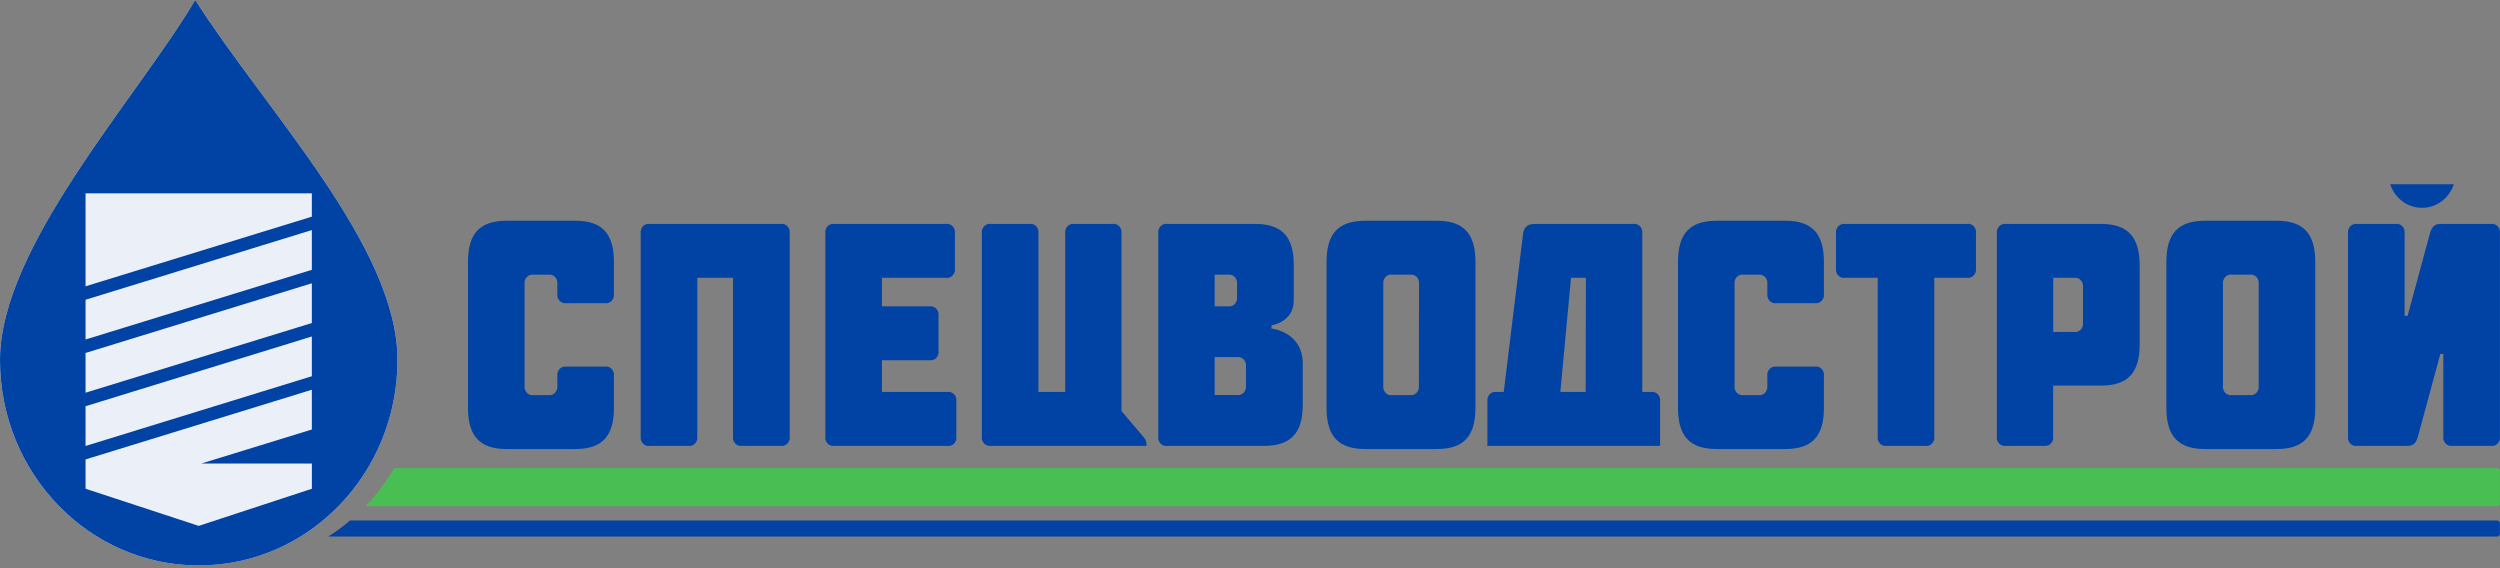 <?xml version="1.0" encoding="UTF-8"?> <svg xmlns="http://www.w3.org/2000/svg" width="1100" height="250" viewBox="0 0 1100 250" fill="none"><rect x="0" y="0" width="1100" height="250" fill="#808080" stroke="none"/> <path d="M85.905 0C60.525 42.943 0 108.478 0 158.382C0 208.287 39.142 248.793 87.446 248.793C135.749 248.793 174.892 208.398 174.892 158.382C174.892 108.367 117.073 48.929 85.905 0Z" fill="#EBEFF8"></path> <path d="M85.905 0C60.525 42.943 0 108.478 0 158.382C0 208.287 39.142 248.793 87.446 248.793C135.749 248.793 174.892 208.398 174.892 158.382C174.892 108.367 117.073 48.929 85.905 0ZM37.643 85.066H137.207V95.331L37.643 125.97V85.066ZM37.643 131.889L137.207 101.228V118.72L37.643 149.381V131.889ZM37.643 155.301L137.207 124.64V142.132L37.643 172.793V155.301ZM37.643 178.735L137.207 148.051V165.543L37.643 196.227V178.735ZM137.227 215.049L87.446 231.388L37.643 215.049V202.146L137.207 171.485V188.977L88.549 203.964H137.227V215.049Z" fill="#0043A4"></path> <path d="M160.798 222.721H1098.86C1099.16 222.715 1099.44 222.586 1099.64 222.363C1099.85 222.139 1099.97 221.837 1099.97 221.524V207.18C1099.97 206.866 1099.85 206.565 1099.64 206.341C1099.44 206.117 1099.16 205.988 1098.86 205.983H173.498C169.901 212.077 165.638 217.696 160.798 222.721Z" fill="#49BE53"></path> <path d="M1098.86 236.065C1099.01 236.063 1099.15 236.029 1099.29 235.966C1099.42 235.903 1099.55 235.813 1099.65 235.699C1099.75 235.586 1099.83 235.452 1099.89 235.306C1099.94 235.16 1099.97 235.003 1099.96 234.846V230.213C1099.96 229.899 1099.85 229.598 1099.64 229.374C1099.44 229.15 1099.15 229.021 1098.86 229.015H154.07C151.01 231.583 147.797 233.938 144.451 236.065H1098.86Z" fill="#0043A4"></path> <path d="M253.094 97.126H222.946C211.162 97.126 205.915 102.691 205.915 115.261V179.443C205.915 191.991 211.162 197.578 222.946 197.578H253.094C264.879 197.578 270.126 191.991 270.126 179.443V165.498C270.203 164.929 270.153 164.349 269.982 163.803C269.811 163.258 269.524 162.762 269.141 162.355C268.76 161.949 268.294 161.642 267.782 161.461C267.27 161.279 266.725 161.227 266.191 161.308H249.159C248.624 161.227 248.079 161.279 247.567 161.461C247.055 161.642 246.589 161.949 246.208 162.355C245.825 162.762 245.538 163.258 245.367 163.803C245.196 164.349 245.146 164.929 245.223 165.498V169.666C245.3 170.236 245.252 170.816 245.081 171.362C244.91 171.907 244.623 172.403 244.24 172.81C243.859 173.216 243.393 173.522 242.881 173.704C242.369 173.886 241.824 173.938 241.289 173.856H234.75C234.216 173.938 233.671 173.886 233.159 173.704C232.647 173.522 232.181 173.216 231.8 172.81C231.417 172.403 231.13 171.907 230.959 171.362C230.788 170.816 230.74 170.236 230.817 169.666V125.016C230.743 124.448 230.794 123.871 230.968 123.328C231.139 122.785 231.428 122.292 231.809 121.889C232.19 121.485 232.654 121.18 233.166 121C233.675 120.819 234.218 120.767 234.75 120.848H241.289C241.821 120.767 242.365 120.819 242.874 121C243.386 121.18 243.85 121.485 244.231 121.889C244.612 122.292 244.901 122.785 245.074 123.328C245.245 123.871 245.297 124.448 245.223 125.016V129.206C245.146 129.775 245.196 130.356 245.367 130.901C245.538 131.447 245.825 131.943 246.208 132.349C246.589 132.756 247.055 133.062 247.567 133.244C248.079 133.426 248.624 133.478 249.159 133.396H266.191C266.725 133.478 267.27 133.426 267.782 133.244C268.294 133.062 268.76 132.756 269.141 132.349C269.524 131.943 269.811 131.447 269.982 130.901C270.153 130.356 270.203 129.775 270.126 129.206V115.283C270.126 102.691 264.879 97.126 253.094 97.126Z" fill="#0043A4"></path> <path d="M343.535 98.523H285.842C285.31 98.443 284.767 98.495 284.257 98.675C283.745 98.855 283.281 99.16 282.9 99.564C282.519 99.968 282.231 100.46 282.057 101.003C281.886 101.546 281.834 102.124 281.906 102.691V191.992C281.829 192.561 281.879 193.142 282.05 193.687C282.222 194.233 282.508 194.729 282.891 195.135C283.272 195.542 283.739 195.848 284.25 196.03C284.762 196.212 285.308 196.264 285.842 196.182H302.874C303.408 196.264 303.953 196.212 304.465 196.03C304.977 195.848 305.443 195.542 305.824 195.135C306.208 194.729 306.494 194.233 306.665 193.687C306.836 193.142 306.886 192.561 306.809 191.992V122.245H322.527V191.992C322.451 192.561 322.5 193.142 322.671 193.687C322.841 194.233 323.129 194.729 323.51 195.135C323.893 195.542 324.358 195.848 324.871 196.03C325.383 196.212 325.929 196.264 326.463 196.182H343.535C344.07 196.264 344.615 196.212 345.127 196.03C345.641 195.848 346.105 195.542 346.488 195.135C346.869 194.729 347.158 194.233 347.327 193.687C347.498 193.142 347.548 192.561 347.471 191.992V102.691C347.543 102.124 347.491 101.546 347.32 101.003C347.146 100.46 346.86 99.968 346.477 99.564C346.096 99.16 345.632 98.855 345.122 98.675C344.611 98.495 344.067 98.443 343.535 98.523Z" fill="#0043A4"></path> <path d="M416.884 172.46H388.05V158.515H409.015C409.549 158.597 410.095 158.545 410.606 158.363C411.118 158.181 411.585 157.875 411.966 157.468C412.349 157.062 412.635 156.566 412.806 156.02C412.978 155.475 413.027 154.894 412.951 154.325V138.984C413.027 138.414 412.978 137.834 412.806 137.288C412.635 136.743 412.349 136.247 411.966 135.84C411.585 135.434 411.118 135.127 410.606 134.946C410.095 134.764 409.549 134.712 409.015 134.793H388.05V122.245H416.219C416.753 122.327 417.299 122.275 417.81 122.093C418.322 121.911 418.789 121.605 419.17 121.198C419.553 120.792 419.839 120.296 420.01 119.75C420.182 119.205 420.231 118.624 420.155 118.055V102.691C420.227 102.124 420.175 101.546 420.004 101.003C419.83 100.46 419.542 99.968 419.161 99.564C418.78 99.16 418.315 98.855 417.804 98.675C417.294 98.495 416.751 98.443 416.219 98.523H367.082C366.55 98.443 366.007 98.495 365.497 98.675C364.986 98.855 364.521 99.16 364.14 99.564C363.759 99.968 363.471 100.46 363.297 101.003C363.126 101.546 363.074 102.124 363.146 102.691V191.992C363.07 192.561 363.119 193.142 363.291 193.687C363.462 194.233 363.748 194.729 364.131 195.135C364.512 195.542 364.979 195.848 365.491 196.03C366.002 196.212 366.548 196.264 367.082 196.182H416.884C417.418 196.265 417.964 196.213 418.475 196.031C418.987 195.849 419.451 195.543 419.832 195.135C420.213 194.728 420.497 194.232 420.666 193.686C420.833 193.14 420.881 192.56 420.799 191.992V176.65C420.881 176.082 420.833 175.502 420.666 174.956C420.497 174.41 420.213 173.914 419.832 173.507C419.451 173.1 418.987 172.793 418.475 172.611C417.964 172.429 417.418 172.378 416.884 172.46Z" fill="#0043A4"></path> <path d="M493.445 180.841V102.692C493.524 102.126 493.474 101.548 493.305 101.005C493.136 100.462 492.85 99.969 492.469 99.564C492.09 99.159 491.626 98.855 491.116 98.674C490.607 98.494 490.063 98.442 489.531 98.524H472.626C472.094 98.442 471.551 98.494 471.041 98.674C470.532 98.855 470.067 99.159 469.689 99.564C469.308 99.969 469.021 100.462 468.852 101.005C468.683 101.548 468.634 102.126 468.71 102.692V172.461H456.906V102.692C456.978 102.125 456.928 101.547 456.755 101.004C456.583 100.461 456.295 99.969 455.914 99.564C455.531 99.16 455.066 98.856 454.557 98.676C454.045 98.495 453.504 98.443 452.97 98.524H435.94C435.406 98.443 434.865 98.495 434.353 98.676C433.844 98.856 433.38 99.16 432.996 99.564C432.616 99.969 432.327 100.461 432.156 101.004C431.982 101.547 431.933 102.125 432.005 102.692V191.993C431.935 192.543 431.98 193.104 432.14 193.633C432.302 194.162 432.573 194.645 432.931 195.048C433.292 195.45 433.731 195.761 434.22 195.958C434.71 196.154 435.233 196.231 435.753 196.183H504.46C504.523 195.564 504.474 194.938 504.309 194.34C504.145 193.743 503.87 193.186 503.502 192.702L493.445 180.841Z" fill="#0043A4"></path> <path d="M559.445 144.57V143.174C559.445 143.174 569.273 141.777 569.273 132.089V116.658C569.273 104.088 564.025 98.523 552.241 98.523H513.576C513.044 98.443 512.501 98.495 511.992 98.675C511.48 98.855 511.016 99.16 510.635 99.564C510.254 99.968 509.965 100.46 509.794 101.003C509.62 101.546 509.569 102.124 509.643 102.691V191.992C509.566 192.561 509.614 193.142 509.785 193.687C509.956 194.233 510.243 194.729 510.626 195.135C511.007 195.542 511.473 195.848 511.985 196.03C512.497 196.212 513.042 196.264 513.576 196.182H556.177C567.961 196.182 573.206 190.595 573.206 178.047V159.912C573.206 145.945 559.445 144.57 559.445 144.57ZM534.461 120.849H540.353C540.885 120.768 541.428 120.82 541.937 121C542.449 121.181 542.913 121.485 543.294 121.889C543.675 122.293 543.964 122.786 544.137 123.328C544.309 123.871 544.361 124.449 544.288 125.016V130.603C544.365 131.173 544.315 131.753 544.144 132.299C543.973 132.844 543.687 133.34 543.303 133.746C542.922 134.153 542.456 134.459 541.944 134.641C541.433 134.823 540.887 134.875 540.353 134.793H534.461V120.849ZM548.222 169.623C548.298 170.192 548.251 170.772 548.08 171.318C547.909 171.863 547.622 172.359 547.239 172.766C546.858 173.172 546.392 173.479 545.88 173.66C545.368 173.842 544.823 173.894 544.288 173.813H534.461V157.119H544.288C544.823 157.037 545.368 157.089 545.88 157.271C546.392 157.453 546.858 157.759 547.239 158.166C547.622 158.572 547.909 159.068 548.08 159.614C548.251 160.159 548.298 160.739 548.222 161.309V169.623Z" fill="#0043A4"></path> <path d="M632.171 97.126H600.731C588.926 97.126 583.679 102.691 583.679 115.261V179.443C583.679 191.991 588.926 197.578 600.731 197.578H632.171C643.956 197.578 649.201 191.991 649.201 179.443V115.283C649.201 102.691 643.956 97.126 632.171 97.126ZM624.3 169.666C624.374 170.227 624.327 170.799 624.16 171.337C623.993 171.875 623.714 172.365 623.342 172.77C622.97 173.174 622.515 173.483 622.014 173.671C621.511 173.86 620.977 173.923 620.448 173.856H612.578C612.044 173.938 611.499 173.886 610.987 173.704C610.473 173.522 610.009 173.216 609.626 172.81C609.245 172.403 608.956 171.907 608.787 171.362C608.616 170.816 608.566 170.236 608.643 169.666V125.016C608.571 124.448 608.623 123.871 608.794 123.328C608.967 122.785 609.254 122.292 609.637 121.889C610.018 121.485 610.482 121.18 610.992 121C611.503 120.819 612.047 120.767 612.578 120.848H620.448C620.979 120.766 621.523 120.818 622.032 120.998C622.542 121.179 623.006 121.484 623.387 121.888C623.766 122.293 624.052 122.786 624.221 123.329C624.392 123.872 624.44 124.45 624.363 125.016L624.3 169.666Z" fill="#0043A4"></path> <path d="M726.509 172.46H722.596V102.691C722.668 102.124 722.616 101.546 722.445 101.003C722.271 100.46 721.983 99.968 721.602 99.564C721.221 99.16 720.757 98.855 720.247 98.675C719.736 98.495 719.192 98.443 718.66 98.523H675.415C672.147 98.523 670.565 99.92 670.17 102.691L661.654 172.46H658.386C657.849 172.379 657.306 172.431 656.792 172.613C656.28 172.794 655.814 173.101 655.433 173.507C655.052 173.914 654.763 174.409 654.592 174.955C654.423 175.501 654.373 176.081 654.45 176.65V196.182H730.445V176.65C730.521 176.081 730.472 175.501 730.301 174.955C730.131 174.409 729.843 173.914 729.462 173.507C729.079 173.101 728.614 172.794 728.101 172.613C727.589 172.431 727.043 172.379 726.509 172.46ZM697.695 172.46H686.555L691.239 122.245H697.799L697.695 172.46Z" fill="#0043A4"></path> <path d="M785.472 97.126H755.346C743.562 97.126 738.314 102.691 738.314 115.261V179.443C738.314 191.991 743.562 197.578 755.346 197.578H785.472C797.277 197.578 802.525 191.991 802.525 179.443V165.498C802.601 164.929 802.552 164.349 802.383 163.803C802.211 163.258 801.923 162.762 801.542 162.355C801.159 161.949 800.694 161.642 800.183 161.461C799.669 161.279 799.123 161.227 798.589 161.308H781.559C781.023 161.227 780.48 161.279 779.966 161.461C779.454 161.642 778.987 161.949 778.606 162.355C778.226 162.762 777.937 163.258 777.766 163.803C777.597 164.349 777.547 164.929 777.624 165.498V169.666C777.7 170.236 777.651 170.816 777.479 171.362C777.31 171.907 777.022 172.403 776.641 172.81C776.258 173.216 775.793 173.522 775.279 173.704C774.768 173.886 774.222 173.938 773.688 173.856H767.131C766.597 173.934 766.053 173.879 765.544 173.696C765.035 173.512 764.572 173.206 764.194 172.799C763.813 172.393 763.529 171.899 763.358 171.355C763.188 170.812 763.139 170.234 763.215 169.666V125.016C763.139 124.45 763.186 123.872 763.358 123.329C763.527 122.786 763.813 122.293 764.192 121.888C764.572 121.484 765.037 121.179 765.546 120.998C766.056 120.818 766.599 120.766 767.131 120.848H773.688C774.22 120.767 774.763 120.819 775.275 121C775.784 121.18 776.249 121.485 776.63 121.889C777.013 122.292 777.301 122.785 777.473 123.328C777.644 123.871 777.696 124.448 777.624 125.016V129.206C777.547 129.775 777.597 130.356 777.766 130.901C777.937 131.447 778.226 131.943 778.606 132.349C778.987 132.756 779.454 133.062 779.966 133.244C780.48 133.426 781.023 133.478 781.559 133.396H798.589C799.123 133.478 799.669 133.426 800.183 133.244C800.694 133.062 801.159 132.756 801.542 132.349C801.923 131.943 802.211 131.447 802.383 130.901C802.552 130.356 802.601 129.775 802.525 129.206V115.283C802.525 102.691 797.277 97.126 785.472 97.126Z" fill="#0043A4"></path> <path d="M865.423 98.524H811.688C811.16 98.459 810.626 98.522 810.128 98.709C809.627 98.896 809.174 99.203 808.802 99.605C808.43 100.007 808.151 100.494 807.984 101.029C807.815 101.564 807.765 102.133 807.835 102.692V118.056C807.759 118.625 807.806 119.206 807.977 119.751C808.149 120.297 808.437 120.793 808.818 121.199C809.199 121.606 809.666 121.912 810.177 122.094C810.691 122.276 811.235 122.328 811.769 122.246H826.199V191.993C826.118 192.561 826.163 193.141 826.332 193.687C826.499 194.233 826.786 194.729 827.166 195.137C827.545 195.544 828.012 195.851 828.523 196.032C829.035 196.214 829.578 196.266 830.113 196.183H847.145C847.679 196.265 848.224 196.213 848.736 196.031C849.248 195.849 849.714 195.543 850.095 195.136C850.478 194.73 850.765 194.234 850.936 193.688C851.107 193.143 851.155 192.562 851.078 191.993V122.246H865.506C866.041 122.324 866.584 122.269 867.093 122.086C867.603 121.902 868.065 121.595 868.444 121.189C868.824 120.783 869.109 120.289 869.28 119.745C869.449 119.201 869.498 118.623 869.422 118.056V102.692C869.501 102.117 869.453 101.531 869.28 100.98C869.104 100.429 868.811 99.93 868.421 99.523C868.031 99.117 867.555 98.814 867.035 98.641C866.514 98.467 865.962 98.427 865.423 98.524Z" fill="#0043A4"></path> <path d="M924.428 98.523H882.455C881.93 98.461 881.398 98.527 880.902 98.715C880.404 98.904 879.953 99.211 879.585 99.613C879.216 100.015 878.936 100.5 878.77 101.034C878.605 101.567 878.553 102.134 878.623 102.691V191.992C878.546 192.561 878.596 193.141 878.765 193.687C878.936 194.232 879.225 194.728 879.606 195.135C879.989 195.541 880.453 195.848 880.967 196.029C881.479 196.211 882.024 196.263 882.559 196.182H899.444C899.978 196.263 900.524 196.211 901.035 196.029C901.547 195.848 902.014 195.541 902.395 195.135C902.778 194.728 903.064 194.232 903.236 193.687C903.407 193.141 903.454 192.561 903.377 191.992V169.666H924.428C936.213 169.666 941.458 164.102 941.458 151.531V116.658C941.418 104.199 936.17 98.523 924.428 98.523ZM916.517 141.887C916.593 142.456 916.546 143.036 916.375 143.581C916.203 144.126 915.915 144.62 915.534 145.025C915.151 145.43 914.684 145.735 914.172 145.914C913.658 146.092 913.115 146.141 912.581 146.055H903.42V122.245H912.581C913.111 122.161 913.652 122.209 914.161 122.386C914.668 122.562 915.133 122.862 915.514 123.262C915.897 123.662 916.185 124.15 916.359 124.689C916.532 125.229 916.587 125.803 916.517 126.369V141.887Z" fill="#0043A4"></path> <path d="M1001.69 97.126H970.234C958.45 97.126 953.202 102.691 953.202 115.261V179.443C953.202 191.991 958.45 197.578 970.234 197.578H1001.69C1013.48 197.578 1018.72 191.991 1018.72 179.443V115.283C1018.72 102.691 1013.48 97.126 1001.69 97.126ZM993.823 169.666C993.9 170.236 993.85 170.816 993.679 171.362C993.51 171.907 993.221 172.403 992.84 172.81C992.457 173.216 991.993 173.522 991.479 173.704C990.967 173.886 990.422 173.938 989.888 173.856H982.039C981.505 173.938 980.959 173.886 980.447 173.704C979.934 173.522 979.469 173.216 979.086 172.81C978.705 172.403 978.416 171.907 978.247 171.362C978.076 170.816 978.027 170.236 978.103 169.666V125.016C978.031 124.448 978.083 123.871 978.254 123.328C978.426 122.785 978.714 122.292 979.097 121.889C979.478 121.485 979.942 121.18 980.452 121C980.964 120.819 981.507 120.767 982.039 120.848H989.888C990.42 120.767 990.963 120.819 991.474 121C991.984 121.18 992.448 121.485 992.829 121.889C993.212 122.292 993.499 122.785 993.672 123.328C993.844 123.871 993.895 124.448 993.823 125.016V169.666Z" fill="#0043A4"></path> <path d="M1096.03 98.523H1073.75C1071.13 98.523 1069.96 99.92 1069.17 102.691L1059.34 138.984H1058.03V102.691C1058.1 102.124 1058.05 101.546 1057.88 101.003C1057.71 100.46 1057.42 99.968 1057.04 99.564C1056.66 99.16 1056.19 98.855 1055.68 98.675C1055.17 98.495 1054.63 98.443 1054.1 98.523H1037.07C1036.53 98.443 1035.99 98.495 1035.48 98.675C1034.97 98.855 1034.5 99.16 1034.12 99.564C1033.74 99.968 1033.45 100.46 1033.28 101.003C1033.11 101.546 1033.06 102.124 1033.13 102.691V191.992C1033.05 192.561 1033.1 193.142 1033.27 193.687C1033.44 194.233 1033.73 194.729 1034.11 195.135C1034.5 195.542 1034.96 195.848 1035.47 196.03C1035.99 196.212 1036.53 196.264 1037.07 196.182H1059.34C1061.97 196.182 1063.15 194.785 1063.92 191.992L1073.75 155.722H1075.06V191.992C1074.99 192.561 1075.03 193.142 1075.2 193.687C1075.38 194.233 1075.66 194.729 1076.05 195.135C1076.43 195.542 1076.89 195.848 1077.4 196.03C1077.92 196.212 1078.46 196.264 1079 196.182H1096.03C1096.56 196.264 1097.11 196.212 1097.62 196.03C1098.13 195.848 1098.6 195.542 1098.98 195.135C1099.36 194.729 1099.65 194.233 1099.82 193.687C1099.99 193.142 1100.04 192.561 1099.96 191.992V102.691C1100.04 102.124 1099.98 101.546 1099.81 101.003C1099.64 100.46 1099.35 99.968 1098.97 99.564C1098.59 99.16 1098.12 98.855 1097.62 98.675C1097.1 98.495 1096.56 98.443 1096.03 98.523Z" fill="#0043A4"></path> <path d="M1065.67 91.429C1068.73 91.46 1071.72 90.482 1074.23 88.627C1076.75 86.773 1078.66 84.135 1079.71 81.076H1051.66C1052.7 84.131 1054.61 86.767 1057.12 88.621C1059.63 90.475 1062.62 91.456 1065.67 91.429Z" fill="#0043A4"></path> </svg> 
